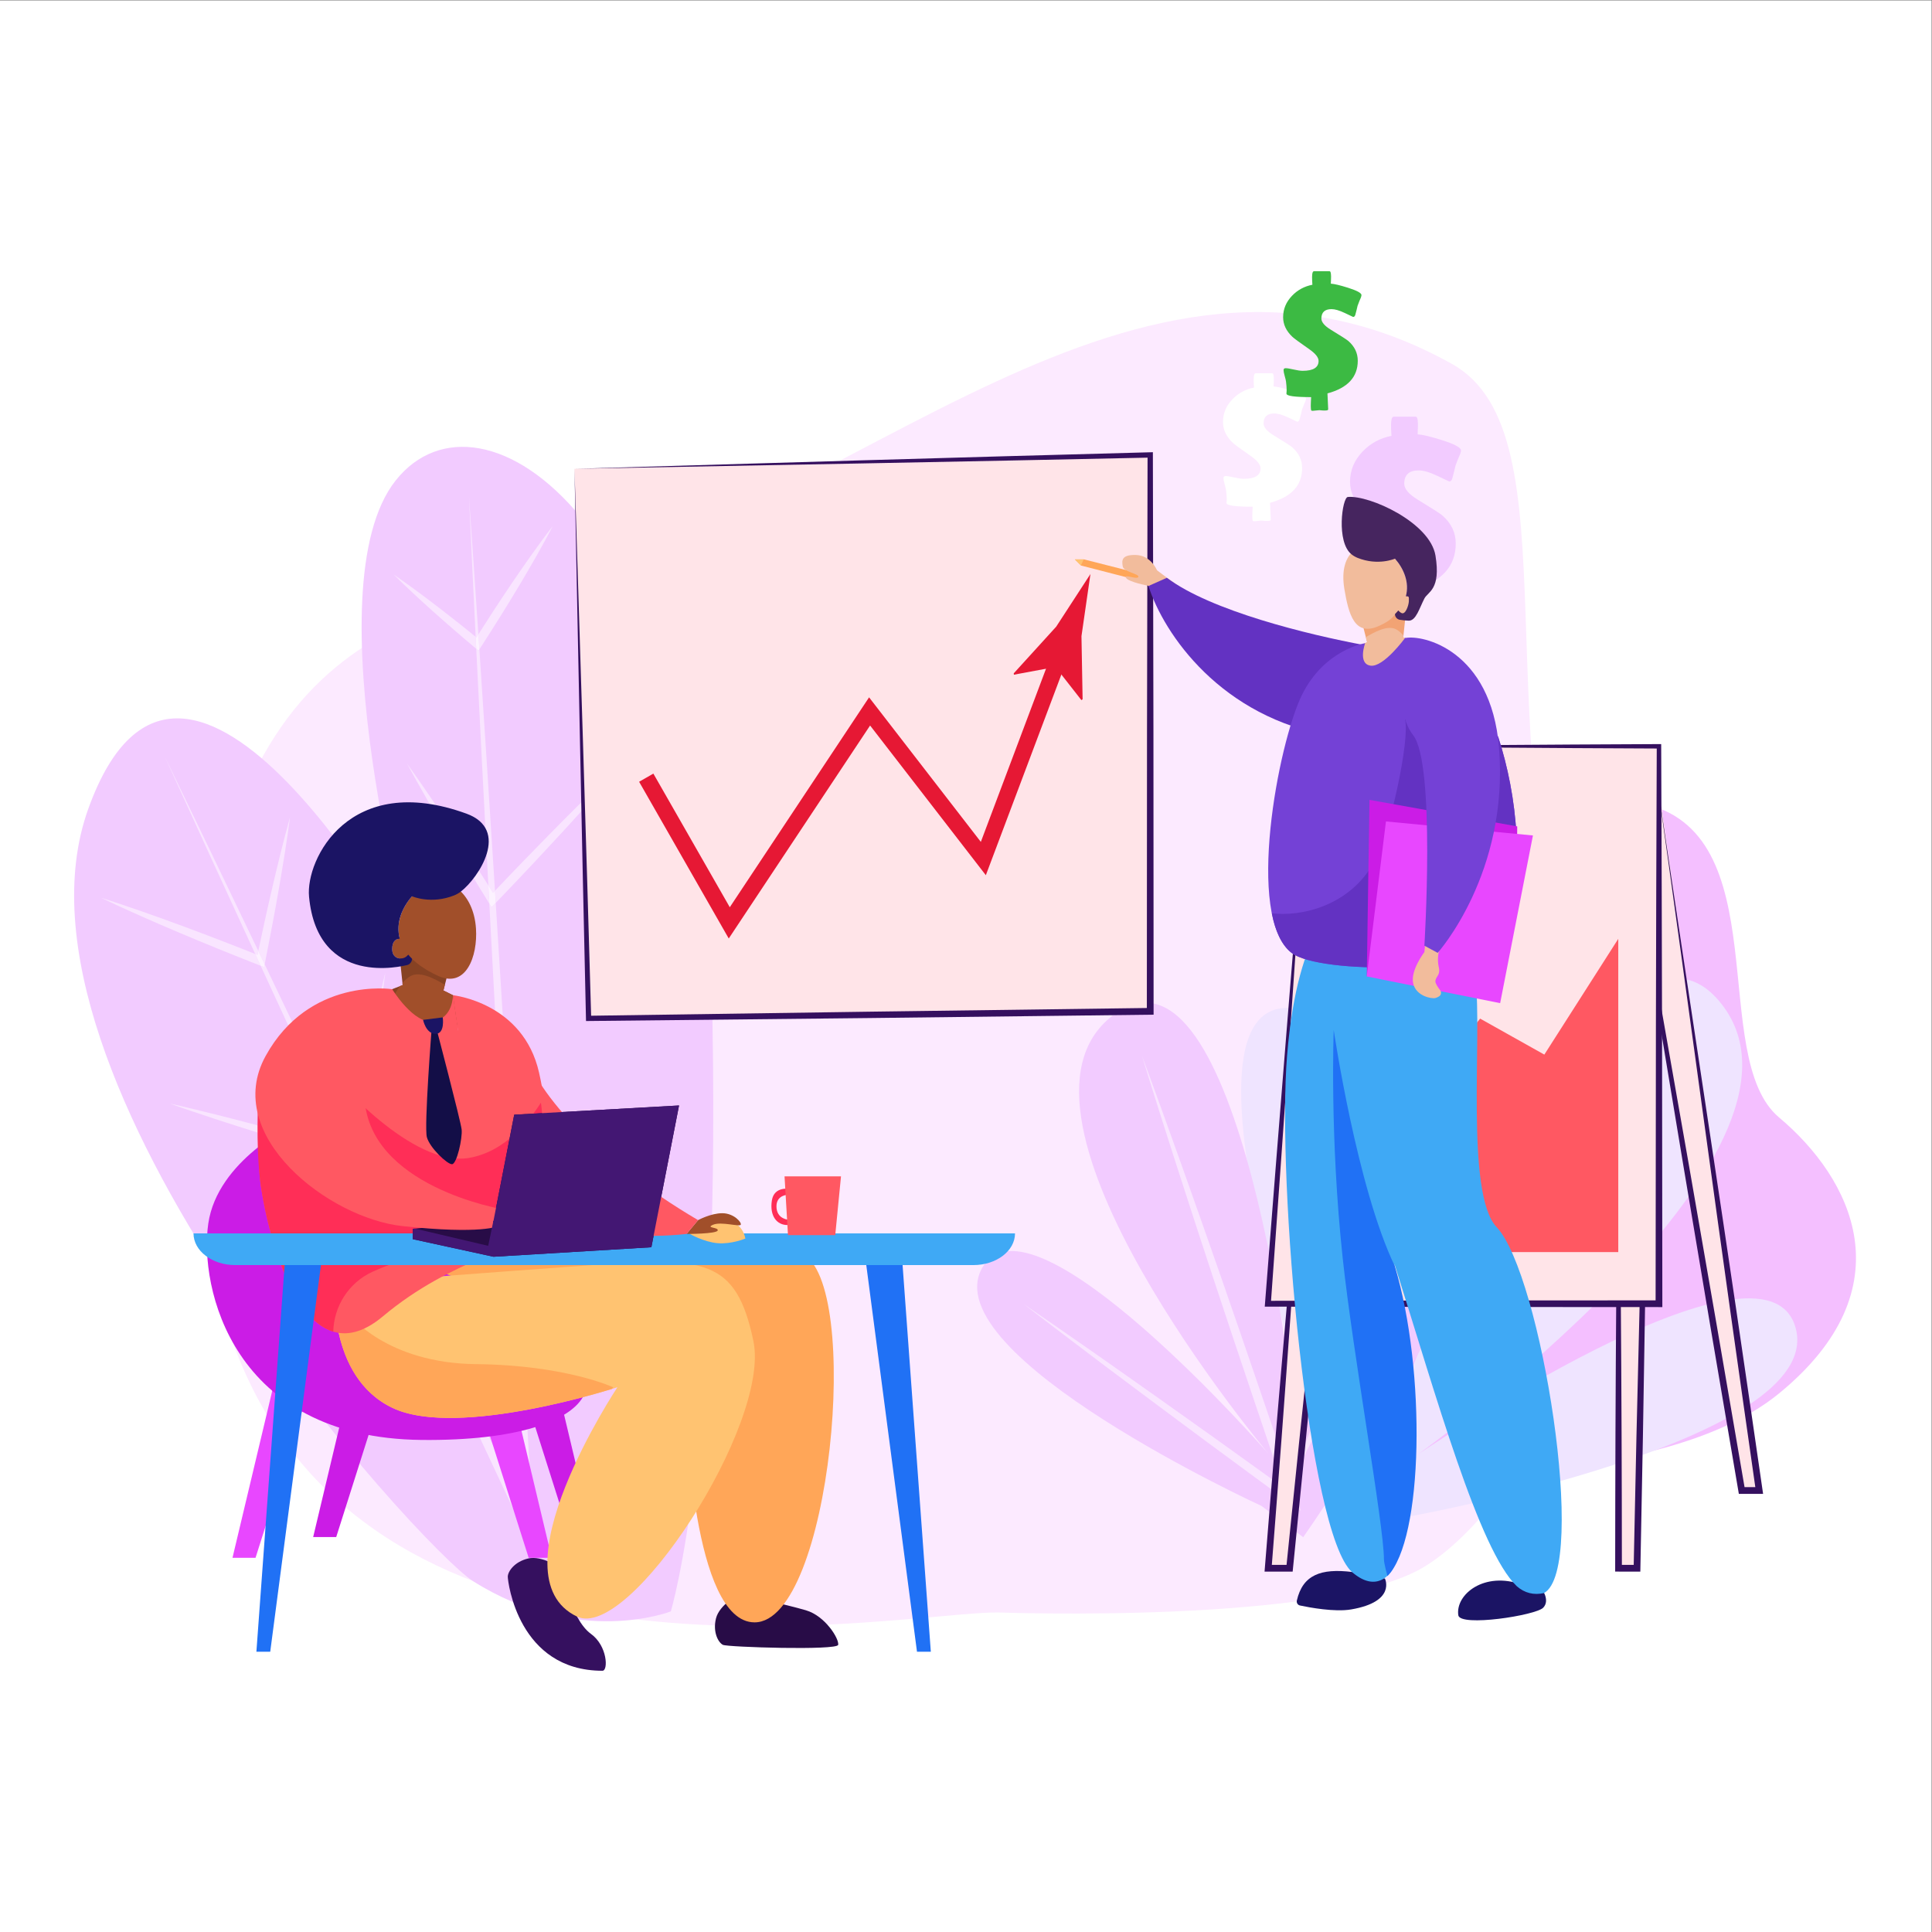 <?xml version="1.0" encoding="UTF-8" standalone="no"?>
<!-- Created with Inkscape (http://www.inkscape.org/) -->

<svg
   version="1.1"
   id="svg2"
   xml:space="preserve"
   width="2666.658"
   height="2666.658"
   viewBox="0 0 2666.658 2666.658"
   sodipodi:docname="ac158ba09e87f7ebd773c9bc68cde53d.eps"
   xmlns:inkscape="http://www.inkscape.org/namespaces/inkscape"
   xmlns:sodipodi="http://sodipodi.sourceforge.net/DTD/sodipodi-0.dtd"
   xmlns="http://www.w3.org/2000/svg"
   xmlns:svg="http://www.w3.org/2000/svg"><rect x="0" y="0" width="2666.658" height="2666.658" fill="#808080" stroke="none"/><defs
     id="defs6" /><sodipodi:namedview
     id="namedview4"
     pagecolor="#ffffff"
     bordercolor="#666666"
     borderopacity="1.0"
     inkscape:pageshadow="2"
     inkscape:pageopacity="0.0"
     inkscape:pagecheckerboard="0" /><g
     id="g8"
     inkscape:groupmode="layer"
     inkscape:label="ink_ext_XXXXXX"
     transform="matrix(1.333,0,0,-1.333,0,2666.658)"><g
       id="g10"
       transform="scale(0.1)"><g
         id="g12"
         transform="scale(1.227)"><path
           d="M 16300,0 H 0 V 16300 H 16300 V 0"
           style="fill:#ffffff;fill-opacity:1;fill-rule:nonzero;stroke:none"
           id="path14" /></g><g
         id="g16"
         transform="scale(1.109)"><path
           d="m 9320.28,2983.54 c -164.5,1.63 -466.91,-31.27 -858.96,-64.17 C 6489.65,2753.87 2251.68,2588.38 1903.46,6809.69 1486,11870.5 3689.94,12289.8 4997.1,12570.6 c 3000.92,644.5 5582.5,3729.4 8559.8,2070.1 1168.8,-651.3 247.3,-3469.2 1248.3,-6351.23 732.8,-2109.84 -617,-4352.81 -1519,-4886.61 -902.1,-533.7 -3965.92,-419.32 -3965.92,-419.32"
           style="fill:#fceaff;fill-opacity:1;fill-rule:nonzero;stroke:none"
           id="path18" /></g><path
         d="m 13432.1,15638.2 c -0.7,0 -30.9,14.2 -90.6,42.8 -59.8,28.5 -108.6,42.8 -146.4,42.8 -74.3,0 -111.5,-34.5 -111.5,-103.5 0,-39.2 34.5,-80 103.5,-122.5 110.2,-67.1 174.3,-108.2 192.2,-123.5 69,-60.4 103.6,-132.7 103.6,-217 0,-179.2 -110.9,-298.7 -332.6,-358.5 5.3,-105.5 8,-163.9 8,-175.2 0,-6.6 -7.3,-10.6 -21.9,-11.9 -10,-1.4 -24.3,-1.4 -42.8,0 -21.3,1.9 -31.6,2.9 -30.9,2.9 -8.6,0 -21.3,-1.1 -37.8,-3.4 -16.6,-2.4 -28.9,-3.5 -36.9,-3.5 -5.3,0 -10.3,1 -14.9,3 -4,5.9 -6,22.2 -6,48.7 0,21.3 1.3,54.2 4,98.6 -177.9,0 -268.2,12.3 -270.8,36.9 -0.7,4.6 -0.4,10.9 1,18.9 0.6,10.6 1,17.2 1,19.9 0,26.5 -2.4,58.4 -7,95.6 -1.4,11.3 -6.3,32.2 -14.9,62.7 -8,27.9 -12,48.8 -12,62.7 0,14 7.6,20.9 22.9,20.9 16.6,0 46,-4.8 88.1,-14.4 42.2,-9.6 74.8,-14.4 98.1,-14.4 116.8,0 175.2,36.1 175.2,108.5 0,37.8 -33.5,80.3 -100.5,127.4 -109.6,76.4 -172.3,122.5 -188.2,138.4 -67.1,63.8 -100.6,135.1 -100.6,214.1 0,88.3 32.2,166.3 96.6,234 61.1,64.4 136.1,105.2 225,122.5 0,-6 -1,9.9 -3,47.7 -1.3,28.6 -1,50.8 1,66.8 2.7,22.5 9,33.8 19,33.8 h 171.2 c 8,0 13,-10 14.9,-29.9 2,-14.6 2.4,-34.8 1,-60.7 -1.3,-35.2 -2,-50.5 -2,-45.8 39.2,-2.7 101.9,-17.6 188.2,-44.8 98.9,-31.2 148.4,-58.1 148.4,-80.7 0,-4.6 -2,-13.2 -6,-25.8 -9.3,-20 -21.6,-50.5 -36.8,-91.6 -4.7,-22.6 -13,-55.8 -24.9,-99.6 -4.7,-15.3 -12.6,-22.9 -23.9,-22.9"
         style="fill:#ffffff;fill-opacity:1;fill-rule:nonzero;stroke:none"
         id="path20" /><path
         d="m 15005.7,15019.7 c -0.9,0 -41.2,19.1 -121,57.2 -79.8,38.1 -145,57.2 -195.5,57.2 -99.4,0 -149,-46.1 -149,-138.3 0,-52.4 46.1,-106.9 138.3,-163.6 147.2,-89.6 232.8,-144.5 256.7,-164.9 92.2,-80.7 138.3,-177.4 138.3,-290 0,-239.4 -148.1,-399 -444.2,-478.8 7.1,-140.9 10.6,-218.9 10.6,-234 0,-8.9 -9.7,-14.2 -29.2,-16 -13.3,-1.8 -32.4,-1.8 -57.2,0 -28.4,2.7 -42.1,4 -41.2,4 -11.6,0 -28.4,-1.5 -50.6,-4.6 -22.1,-3.1 -38.5,-4.7 -49.2,-4.7 -7.1,0 -13.7,1.3 -19.9,4 -5.3,8 -8,29.7 -8,65.2 0,28.3 1.8,72.2 5.3,131.6 -237.6,0 -358.2,16.4 -361.7,49.2 -0.9,6.2 -0.5,14.7 1.3,25.3 0.9,14.2 1.3,23 1.3,26.6 0,35.4 -3.1,78 -9.3,127.7 -1.8,15 -8.4,43 -19.9,83.8 -10.7,37.2 -16,65.1 -16,83.7 0,18.7 10.2,28 30.6,28 22.1,0 61.4,-6.5 117.7,-19.3 56.3,-12.9 99.9,-19.3 131,-19.3 156,0 234.1,48.3 234.1,145 0,50.5 -44.8,107.2 -134.4,170.2 -146.3,102 -230,163.6 -251.3,184.9 -89.6,85.1 -134.3,180.4 -134.3,285.9 0,117.9 43,222.1 129,312.6 81.5,85.9 181.7,140.5 300.5,163.5 0,-7.9 -1.3,13.3 -4,63.9 -1.7,38.1 -1.3,67.8 1.4,89.1 3.5,30.1 11.9,45.2 25.2,45.2 h 228.8 c 10.6,0 17.3,-13.3 19.9,-39.9 2.7,-19.5 3.1,-46.5 1.4,-81.1 -1.8,-47 -2.7,-67.4 -2.7,-61.2 52.3,-3.6 136.1,-23.5 251.4,-59.9 132.1,-41.6 198.1,-77.5 198.1,-107.7 0,-6.2 -2.6,-17.7 -7.9,-34.6 -12.5,-26.6 -28.9,-67.3 -49.3,-122.3 -6.2,-30.2 -17.2,-74.5 -33.2,-133 -6.2,-20.4 -16.8,-30.6 -31.9,-30.6"
         style="fill:#f2cbff;fill-opacity:1;fill-rule:nonzero;stroke:none"
         id="path22" /><g
         id="g24"
         transform="scale(1.055)"><path
           d="m 13280.7,15851.3 c -0.7,0 -27.7,12.8 -81,38.3 -53.5,25.5 -97.1,38.3 -130.9,38.3 -66.4,0 -99.7,-30.9 -99.7,-92.6 0,-35 30.8,-71.5 92.6,-109.5 98.5,-59.9 155.8,-96.7 171.8,-110.4 61.7,-54 92.6,-118.7 92.6,-194.1 0,-160.2 -99.1,-267 -297.4,-320.4 4.8,-94.4 7.1,-146.6 7.1,-156.7 0,-5.9 -6.5,-9.5 -19.5,-10.7 -8.9,-1.2 -21.7,-1.2 -38.3,0 -19,1.8 -28.2,2.7 -27.6,2.7 -7.7,0 -19,-1.1 -33.8,-3.1 -14.9,-2.1 -25.9,-3.2 -33,-3.2 -4.7,0 -9.2,0.9 -13.3,2.7 -3.5,5.4 -5.3,19.9 -5.3,43.6 0,19 1.1,48.4 3.5,88.2 -159.1,0 -239.8,10.9 -242.2,32.9 -0.5,4.1 -0.2,9.8 1,16.9 0.6,9.5 0.8,15.4 0.8,17.8 0,23.7 -2,52.2 -6.2,85.5 -1.2,10.1 -5.6,28.8 -13.4,56.1 -7.1,24.9 -10.6,43.6 -10.6,56 0,12.5 6.8,18.7 20.5,18.7 14.8,0 41,-4.3 78.7,-12.9 37.7,-8.6 66.9,-12.9 87.7,-12.9 104.4,0 156.7,32.4 156.7,97.1 0,33.8 -30,71.8 -89.9,113.9 -97.9,68.3 -154,109.5 -168.3,123.8 -59.9,56.9 -89.8,120.7 -89.8,191.4 0,78.9 28.7,148.6 86.3,209.2 54.6,57.5 121.7,94 201.2,109.5 0,-5.4 -0.9,8.9 -2.7,42.7 -1.2,25.5 -0.9,45.4 0.9,59.6 2.3,20.2 8,30.3 16.9,30.3 h 153.1 c 7.1,0 11.6,-8.9 13.4,-26.7 1.8,-13.1 2,-31.2 0.9,-54.3 -1.2,-31.5 -1.8,-45.1 -1.8,-41 35,-2.3 91.1,-15.7 168.2,-40 88.4,-27.9 132.7,-52 132.7,-72.1 0,-4.2 -1.8,-11.9 -5.3,-23.2 -8.4,-17.8 -19.4,-45.1 -33,-81.9 -4.2,-20.2 -11.6,-49.8 -22.3,-89 -4.1,-13.7 -11.2,-20.5 -21.3,-20.5"
           style="fill:#3cba43;fill-opacity:1;fill-rule:nonzero;stroke:none"
           id="path26" /></g><path
         d="M 4898.74,3632.4 C 4367.76,3966.9 -88.922,8840.8 913.996,11629.7 1916.91,14418.7 4278.4,10091.9 4278.4,10091.9 c 0,0 -1069.78,3819.4 -180.92,4938.5 888.85,1119.1 3148.74,-425.6 3270.42,-5180 121.67,-4754.3 -422.02,-6530.6 -422.02,-6530.6 0,0 -954.7,-375.6 -2047.14,312.6"
         style="fill:#f2cbff;fill-opacity:1;fill-rule:nonzero;stroke:none"
         id="path28" /><path
         d="m 5536.05,3907 -100.51,214.5 -470.8,1004.9 -469.31,1005.7 -468.92,1005.8 -394.96,850.8 5.42,-1.6 49.79,-14.4 8.09,45.8 402.49,-847.4 474.47,-1003.2 474.07,-1003.4 371.33,-788.9 c -48.05,814.1 -93.96,1628.4 -140.44,2442.5 l -74.93,1340.1 -73.64,1340.1 -61.48,1150.4 23.23,-37.7 41.42,43.1 c 0.58,0.6 1.15,1.2 1.73,1.8 l 71.94,-1153.2 81.55,-1339.6 80.26,-1339.7 c 52.47,-893.3 105.63,-1786.4 155.89,-2679.8 l 13.31,-236.6 m -1922.86,4183.9 -33.56,9.7 -20.37,43.9 -466.34,1007 -393.92,853.5 35.79,-14.2 5.88,29.4 403.48,-844.7 477.05,-1002 5.02,-10.5 c -4.35,-24 -8.7,-48.1 -13.03,-72.1 m -947.07,2026.7 -23.39,9.3 -14.87,32.2 c -309.39,672.1 -618.16,1344.4 -924.41,2017.9 322.69,-665.8 642.83,-1332.8 962.37,-2000.1 l 8.84,-18.5 c -2.86,-13.6 -5.7,-27.2 -8.54,-40.8 m 2439.09,643.1 -48.56,76.5 -0.07,1.3 -69.55,1340.4 c -18.71,369.3 -37.38,738.7 -55.71,1108.1 l 23.45,-19.9 8.99,13.9 c 24.26,-366.4 48.18,-732.9 72.06,-1099.3 l 85.65,-1339.4 3.77,-60.5 c -6.68,-7 -13.35,-14 -20.03,-21.1 m -171.99,2644.1 -8.06,6.5 c -23.85,482.8 -47.06,965.8 -68.93,1448.8 33.48,-474.5 65.66,-948.9 97.2,-1423.4 -6.74,-10.7 -13.48,-21.3 -20.21,-31.9"
         style="fill:#f9e5ff;fill-opacity:1;fill-rule:nonzero;stroke:none"
         id="path30" /><path
         d="m 2699,10005 -15.78,6.2 -206.62,81.7 c -68.83,27.3 -137.52,55 -206.11,82.9 -137.28,55.6 -274.12,112.4 -410.58,170 -68.26,28.8 -136.34,58 -204.37,87.4 l -203.6,89.3 c -135.31,60.5 -270.62,121.1 -404.23,186 141.81,-44.2 281.93,-92.6 422.04,-141.1 l 209.54,-74.2 c 69.68,-25.2 139.31,-50.5 208.77,-76.3 138.95,-51.3 277.54,-103.7 415.69,-157.1 69.13,-26.6 138.15,-53.4 207.03,-80.6 l 131.95,-52.3 56.27,-121.9 m 41.67,15.2 -66.01,138.2 c 19.39,92.4 39.21,184.7 59.36,277 27.07,123.8 54.92,247.5 83.61,371 14.32,61.7 28.88,123.5 43.94,185.1 15.09,61.6 29.37,123.3 45.12,184.8 30.92,123 62.21,246 96.63,368.3 -16.08,-126 -35.3,-251.4 -54.89,-376.8 -9.5,-62.7 -20.48,-125.2 -30.65,-187.8 -10.19,-62.6 -20.89,-125.1 -31.83,-187.5 -21.81,-124.9 -44.48,-249.6 -67.92,-374.2 -23.45,-124.6 -47.52,-249 -72.4,-373.3 l -4.96,-24.8"
         style="fill:#f9e5ff;fill-opacity:1;fill-rule:nonzero;stroke:none"
         id="path32" /><path
         d="m 2734.79,9990.8 -35.79,14.2 -56.27,121.9 23.39,-9.3 c 2.84,13.6 5.68,27.2 8.54,40.8 l 66.01,-138.2 -5.88,-29.4"
         style="fill:#fcf2ff;fill-opacity:1;fill-rule:nonzero;stroke:none"
         id="path34" /><path
         d="m 3631.55,7988.7 -230.98,67.2 -236.03,70 -235.6,71.5 -117.8,35.7 -117.49,36.8 c -78.3,24.7 -156.75,48.8 -234.92,73.9 l -234.38,75.7 c -155.88,51.8 -311.87,103.2 -466.64,158.8 160.6,-35.4 319.98,-75.1 479.46,-114.4 l 238.66,-60.9 c 79.52,-20.4 158.75,-41.8 238.14,-62.7 l 119.02,-31.5 118.73,-32.5 237.45,-65.1 237.01,-66.6 153.45,-44 51.92,-111.9 m 63.3,29.8 -68.63,144.5 c 21.29,117.3 42.88,234.6 65.27,351.7 30.64,157.9 60.03,316.1 92.46,473.7 31.28,157.8 64.5,315.3 98.02,472.7 34.45,157.3 68.72,314.6 107.01,471.1 -18.24,-160.1 -40.48,-319.6 -62.53,-479 -23.01,-159.3 -46.3,-318.6 -71.52,-477.5 -24.09,-159.1 -51.21,-317.6 -77.08,-476.4 -26.31,-158.7 -54.07,-317.2 -82.07,-475.6 l -0.93,-5.2"
         style="fill:#f9e5ff;fill-opacity:1;fill-rule:nonzero;stroke:none"
         id="path36" /><path
         d="m 3686.76,7972.7 -49.79,14.4 -5.42,1.6 -51.92,111.9 33.56,-9.7 c 4.33,24 8.68,48.1 13.03,72.1 l 68.63,-144.5 -8.09,-45.8"
         style="fill:#fcf2ff;fill-opacity:1;fill-rule:nonzero;stroke:none"
         id="path38" /><path
         d="m 4963.76,13281 c -3.44,51.9 -6.88,103.8 -10.33,155.7 48.63,76.7 97.58,153.1 147.2,229.2 65.6,101.2 132.67,201.5 200.14,301.6 67.71,99.9 136.48,199.1 206.49,297.5 70.47,98.2 141,196.3 215.56,291.8 -55.17,-107.9 -114.36,-213.2 -173.62,-318.5 -59.71,-105 -120.66,-209.2 -182.68,-312.7 -62.24,-103.4 -124.9,-206.5 -189.02,-308.7 -63.8,-102.4 -128.77,-204.1 -194.14,-305.5 l -19.6,-30.4 m -32.44,6 -16.27,13.7 -107.79,91.3 -107.14,92.1 c -71.1,61.7 -142.03,123.7 -212.19,186.6 -70.27,62.8 -140.08,126.1 -208.93,190.6 -68.99,64.3 -137.53,129.2 -204.35,196.1 78.15,-53.3 154.58,-108.6 230.56,-164.5 76.12,-55.7 151.29,-112.6 226,-170 74.81,-57.3 148.85,-115.5 222.71,-173.9 l 110.32,-88.3 60.92,-49.4 c 2.05,-41.5 4.1,-82.9 6.16,-124.3"
         style="fill:#f9e5ff;fill-opacity:1;fill-rule:nonzero;stroke:none"
         id="path40" /><path
         d="m 4954.77,13267.1 -23.45,19.9 c -2.06,41.4 -4.11,82.8 -6.16,124.3 l 8.06,-6.5 c 6.73,10.6 13.47,21.2 20.21,31.9 3.45,-51.9 6.89,-103.8 10.33,-155.7 l -8.99,-13.9"
         style="fill:#fcf2ff;fill-opacity:1;fill-rule:nonzero;stroke:none"
         id="path42" /><path
         d="m 5066.72,10648.7 -7.9,12.8 -109.24,177.3 -108.03,178.1 -107.75,178.3 -106.32,179.2 c -35.65,59.5 -70.56,119.6 -105.41,179.7 -34.81,60.1 -70.1,119.9 -104.25,180.4 -68.91,120.7 -137.29,241.7 -203.28,364.2 81.24,-113 160.1,-227.4 238.42,-342.2 39.48,-57.2 77.8,-115.1 116.61,-172.7 38.78,-57.6 77.49,-115.3 115.46,-173.5 l 114.53,-174 113.11,-174.9 112.82,-175.1 31.16,-49.1 10.07,-188.5 m 66.38,7.2 -7.86,125.9 c 99.76,105.1 199.84,209.8 300.63,313.9 60.42,62.8 121.36,125.1 182.46,187.2 l 183.23,186.5 184.78,185 c 61.71,61.6 124.19,122.4 186.25,183.7 124.94,121.6 250.12,243.1 378.62,361.3 -112.05,-133.9 -227.4,-264.7 -343,-395.3 -58.22,-64.9 -116,-130.2 -174.56,-194.8 l -176.03,-193.3 -177.58,-191.9 c -59.18,-64 -118.5,-127.8 -178.35,-191.1 -118.74,-126.5 -238.5,-251.9 -358.59,-377.1 m 4.01,54.6 v 0"
         style="fill:#f9e5ff;fill-opacity:1;fill-rule:nonzero;stroke:none"
         id="path44" /><path
         d="m 5089.95,10611 -23.23,37.7 -10.07,188.5 48.56,-76.5 c 6.68,7.1 13.35,14.1 20.03,21.1 l 7.86,-125.9 c -0.58,-0.6 -1.15,-1.2 -1.73,-1.8 l -41.42,-43.1"
         style="fill:#fcf2ff;fill-opacity:1;fill-rule:nonzero;stroke:none"
         id="path46" /><g
         id="g48"
         transform="scale(1.212)"><path
           d="m 10834.6,5595.67 c 0,0 1099,4454.73 3180.8,4049.29 1184.4,-230.69 566.9,-2168.37 1184.4,-2686.56 617.6,-518.11 1100.2,-1455.07 0,-2356.46 -1100.1,-901.39 -3733.4,-660.12 -3733.4,-660.12 l -631.8,1653.85"
           style="fill:#f4bfff;fill-opacity:1;fill-rule:nonzero;stroke:none"
           id="path50" /></g><g
         id="g52"
         transform="scale(1.168)"><path
           d="m 12495.2,3684.05 c 0,0 3683,662.87 3425.2,1664.68 C 15662.6,6350.54 12563,4228.67 12563,4228.67 c 0,0 3737,2666.91 2700.1,3996.43 -1036.8,1329.58 -2871.7,-3547.04 -2871.7,-3547.04 0,0 184.9,3528.63 -986.4,3513.9 -1171.1,-14.73 589.4,-4714.2 589.4,-4714.2 l 500.8,206.29"
           style="fill:#efe4ff;fill-opacity:1;fill-rule:nonzero;stroke:none"
           id="path54" /></g><g
         id="g56"
         transform="scale(1.004)"><path
           d="m 13009.7,4394.39 c 0,0 -3378.81,1551.55 -2882.2,2451.32 496.6,899.87 2952.1,-1910.5 2952.1,-1910.5 0,0 -2933.5,3492.92 -1606.1,4514.7 1327.4,1021.89 1882.7,-4124.97 1882.7,-4124.97 0,0 697.7,3440.73 1820.7,3135.96 C 16300,8156.13 13440.4,4071.69 13440.4,4071.69 l -430.7,322.7"
           style="fill:#f2cbff;fill-opacity:1;fill-rule:nonzero;stroke:none"
           id="path58" /></g><path
         d="m 13468.7,4361.4 -114.6,83.3 c -231.6,168.3 -461.5,338.8 -692.2,508.4 l -172.9,127.3 -172.4,128 -344.7,256.1 -343.9,257.3 -171.8,128.7 -171.4,129.4 c -228.6,172.4 -456.4,345.8 -683.2,520.7 236.4,-161.6 471.7,-324.7 706.3,-488.9 l 176,-123.1 175.5,-123.6 350.9,-247.6 350.1,-248.8 175,-124.4 174.5,-125.1 c 193.9,-139.3 388.4,-278 582,-417.8 l -149.9,439.3 -193.8,574.5 c -129.6,382.9 -256.3,766.8 -383.7,1150.4 -126.2,384 -252.1,768.2 -375.7,1153.1 -123.8,384.8 -246.6,770 -365.2,1156.6 141,-379 277.6,-759.5 413.4,-1140.3 135.9,-380.7 269.4,-762.3 402.8,-1143.9 132.1,-382 264.9,-763.8 394.7,-1146.6 l 195.5,-574 131.8,-391.4 c -10.7,-27.1 -21.2,-54.3 -31.7,-81.4 12.2,22.5 24.2,45.1 36.3,67.7 l 57,-169.5 45.3,-134.4"
         style="fill:#f9e5ff;fill-opacity:1;fill-rule:nonzero;stroke:none"
         id="path60" /><path
         d="m 13366.4,4665.3 -4.6,13.7 c 101.5,259.2 209.5,515.5 320,770.6 122.2,281.7 247.1,562.2 375.6,841.1 128.2,278.9 259.7,556.4 394.2,832.4 134.5,276.1 272,550.8 417.8,821.7 -110.8,-287 -229.8,-570.2 -351.9,-852 -122.1,-281.8 -247,-562.2 -375.4,-841.1 -128,-279.1 -259.7,-556.4 -394.1,-832.5 -123.3,-253.1 -249.1,-505.1 -381.6,-753.9"
         style="fill:#f9e5ff;fill-opacity:1;fill-rule:nonzero;stroke:none"
         id="path62" /><path
         d="m 13330.1,4597.6 c 10.5,27.1 21,54.3 31.7,81.4 l 4.6,-13.7 c -12.1,-22.6 -24.1,-45.2 -36.3,-67.7"
         style="fill:#fcf2ff;fill-opacity:1;fill-rule:nonzero;stroke:none"
         id="path64" /><path
         d="m 14239.9,10033.2 -433.3,-5460.7 h 221.7 l 523.9,5178.6 -312.3,282.1"
         style="fill:#ffe4e8;fill-opacity:1;fill-rule:nonzero;stroke:none"
         id="path66" /><path
         d="m 14239.9,10033.2 c 51.6,-46 103.8,-91.8 156.7,-137.9 52.8,-46.1 106.5,-92.5 159.7,-139.6 l 2.2,-2 -0.3,-3.2 -58.2,-648 c -19.4,-216.1 -38.8,-432.1 -59.2,-648 l -60.5,-647.8 -61.8,-647.7 -126,-1295.2 -129.4,-1294.8 -3.2,-31.5 h -31.6 l -221.7,0.3 h -37.7 l 3.1,37.5 55.5,686.5 56.7,686.6 c 38.6,457.4 77.3,914.8 117.6,1370.3 l 119.9,1362.7 z m 0,0 -98.6,-1378.5 -96.6,-1367.7 c -31.9,-454.6 -65.4,-907.3 -99,-1360 l -51.6,-678.6 -52.8,-678.6 -34.7,37.5 221.7,0.2 -34.8,-31.5 132.5,1294.5 136,1294.2 69.2,646.9 70.4,646.9 c 23.3,215.6 47.5,431.1 71.8,646.7 l 72.7,646.5 2,-5.1 c -50.9,46.9 -101.4,94.6 -152.6,142.5 -51.2,47.9 -103.2,96.2 -155.6,144.1"
         style="fill:#35105f;fill-opacity:1;fill-rule:nonzero;stroke:none"
         id="path68" /><path
         d="m 13564.8,9227.2 -433.2,-5460.7 h 221.6 l 523.9,5178.6 -312.3,282.1"
         style="fill:#ffe4e8;fill-opacity:1;fill-rule:nonzero;stroke:none"
         id="path70" /><path
         d="m 13564.8,9227.2 c 51.7,-46 103.8,-91.8 156.7,-137.9 52.9,-46.2 106.5,-92.5 159.7,-139.7 l 2.3,-2 -0.3,-3.1 -58.3,-648 c -19.3,-216.1 -38.8,-432.1 -59.1,-648 l -60.6,-647.8 -61.7,-647.7 -126,-1295.2 -129.5,-1294.8 -3.1,-31.5 h -31.7 l -221.6,0.2 -37.7,0.1 3,37.5 55.5,686.5 56.7,686.6 c 38.6,457.4 77.4,914.8 117.6,1370.3 l 120,1362.7 z m 0,0 -98.5,-1378.5 -96.6,-1367.7 c -32,-454.6 -65.4,-907.3 -99,-1360 l -51.7,-678.6 -52.7,-678.6 -34.7,37.5 221.6,0.2 -34.8,-31.5 132.6,1294.5 135.9,1294.2 69.3,646.9 70.4,646.9 c 23.3,215.6 47.5,431.1 71.8,646.6 l 72.7,646.6 2,-5.1 c -51,46.9 -101.4,94.6 -152.7,142.5 -51.2,47.9 -103.1,96.2 -155.6,144.1"
         style="fill:#35105f;fill-opacity:1;fill-rule:nonzero;stroke:none"
         id="path72" /><g
         id="g74"
         transform="scale(1.047)"><path
           d="M 16011.2,8921.63 V 3598.52 h 182.9 l 105.9,5217.15 -288.8,105.96"
           style="fill:#ffe4e8;fill-opacity:1;fill-rule:nonzero;stroke:none"
           id="path76" /></g><g
         id="g78"
         transform="scale(1.047)"><path
           d="m 16006.8,8919.17 c 95.2,-34.09 192.2,-67.33 290.2,-101.63 l 3,-1.04 v -3.35 l -5.9,-652.07 -6.7,-652.07 -8.3,-652.08 -9.6,-652.07 -21.5,-1304.05 -25,-1303.95 -0.6,-32.76 h -32.7 l -182.9,0.28 h -33.3 l 0.1,33.15 1,668.69 1.9,668.69 c 2.1,445.57 4.1,891.05 7.7,1335.19 z m 0,0 22.6,-2672.57 c 3.6,-442.9 5.6,-884.27 7.6,-1325.63 l 2.1,-661.72 0.9,-661.72 -33.2,33.24 182.9,0.19 -33.4,-32.77 27.8,1303.96 31.5,1303.76 17,651.98 18.1,651.79 19.8,651.88 20.5,651.78 3,-4.29 c -94.5,36.19 -190,73.54 -287.2,110.12"
           style="fill:#35105f;fill-opacity:1;fill-rule:nonzero;stroke:none"
           id="path80" /></g><g
         id="g82"
         transform="scale(1.118)"><path
           d="M 15344.6,10725.8 16300,4090.77 h -162.2 l -1036.6,6066.23 243.4,568.8"
           style="fill:#ffe4e8;fill-opacity:1;fill-rule:nonzero;stroke:none"
           id="path84" /></g><g
         id="g86"
         transform="scale(1.12)"><path
           d="m 15310.7,10702.1 c -40.7,-95.7 -80.6,-191.6 -119.7,-286.7 -39.1,-95.3 -77.9,-189.3 -117.3,-283.3 l 0.5,3.5 135.5,-755.49 134.6,-755.65 265.9,-1512.01 262.8,-1512.45 260,-1513 -30.8,25.98 161.8,-0.08 -30.8,-35.62 c -78.4,549.44 -157.3,1098.16 -234.1,1647.33 -76.7,549.53 -153.4,1098.7 -228.6,1650.19 l -227.5,1658.5 -115.2,833.41 z m 0,0 121.3,-819.72 123.2,-821.68 249.1,-1651.71 c 83.6,-551.84 165.9,-1106.02 248.1,-1659.92 81.9,-554.17 162,-1108.87 242.4,-1662.87 l 5.2,-35.53 h -36 l -161.8,-0.17 h -26.4 l -4.4,25.97 -257.3,1513.44 -254.3,1513.97 -251.2,1514.42 -124,757.53 -123,757.67 -0.3,1.9 0.7,1.7 c 41.6,95.2 83.7,190.3 125.6,284.2 41.8,94 82.8,187.3 123.1,280.8"
           style="fill:#35105f;fill-opacity:1;fill-rule:nonzero;stroke:none"
           id="path88" /></g><g
         id="g90"
         transform="scale(1.054)"><path
           d="M 12868.6,11649.8 12457.7,6172.95 H 16300 v 5476.85 h -3431.4"
           style="fill:#ffe4e8;fill-opacity:1;fill-rule:nonzero;stroke:none"
           id="path92" /></g><g
         id="g94"
         transform="scale(1.056)"><path
           d="m 12842.5,11626.2 1707.7,11.6 857.5,5.8 859.3,4.3 21.6,0.1 0.1,-21.8 5,-1366.5 3.3,-1366.36 3,-2732.9 v -32.95 h -33 l -1917.3,1.04 -1917.3,3.41 -30.9,0.1 2.4,30.58 107.6,1370.42 109.3,1368.25 z m 0,0 -188.4,-2740.9 -95.7,-1364.56 -97.6,-1362.38 -28.4,30.67 1917.3,3.41 1917.3,1.04 -33.1,-33.04 3,2732.9 3.4,1366.36 4.9,1366.5 21.8,-21.8 -853,4.3 -854.7,5.8 -1716.8,11.7"
           style="fill:#35105f;fill-opacity:1;fill-rule:nonzero;stroke:none"
           id="path96" /></g><g
         id="g98"
         transform="scale(1.028)"><path
           d="M 13134.8,6848.22 H 16300 v 3155.48 l -744.7,-1166.15 -646.8,362.6 -899.3,-1146.05 -511.8,371.84 -274.4,-607.51 -88.2,-970.21"
           style="fill:#ff5862;fill-opacity:1;fill-rule:nonzero;stroke:none"
           id="path100" /></g><path
         d="m 7652.59,3498.4 c 0,0 -202.87,-107.4 -238.67,-250.6 -35.8,-143.2 23.86,-250.6 71.6,-274.5 47.73,-23.8 1181.43,-59.6 1193.36,0 11.94,59.7 -131.27,298.4 -334.14,358 -202.87,59.7 -692.15,167.1 -692.15,167.1"
         style="fill:#280c47;fill-opacity:1;fill-rule:nonzero;stroke:none"
         id="path102" /><path
         d="m 5801,3770.7 c 0,0 -188.63,130.8 -332.26,96.8 -143.64,-34 -211.61,-136.4 -210.87,-189.8 0.74,-53.3 109.26,-972.7 980.42,-972.7 60.85,0 52.09,258.1 -119.34,381.9 C 5904.14,3242 5801,3770.7 5801,3770.7"
         style="fill:#35105f;fill-opacity:1;fill-rule:nonzero;stroke:none"
         id="path104" /><path
         d="M 3719.95,6094.2 3242.61,4089.3 h 238.67 l 548.95,1730.4 -310.28,274.5"
         style="fill:#cb1ce6;fill-opacity:1;fill-rule:nonzero;stroke:none"
         id="path106" /><path
         d="M 2884.59,5879.4 2407.25,3874.5 h 238.67 l 548.95,1730.4 -310.28,274.5"
         style="fill:#e847ff;fill-opacity:1;fill-rule:nonzero;stroke:none"
         id="path108" /><path
         d="m 5665.14,6094.2 477.35,-2004.9 h -238.68 l -548.95,1730.4 310.28,274.5"
         style="fill:#cb1ce6;fill-opacity:1;fill-rule:nonzero;stroke:none"
         id="path110" /><path
         d="M 5235.53,5879.4 5712.87,3874.5 H 5474.2 l -548.95,1730.4 310.28,274.5"
         style="fill:#e847ff;fill-opacity:1;fill-rule:nonzero;stroke:none"
         id="path112" /><path
         d="m 3039.74,8361.6 c 0,0 -787.63,-370 -883.09,-1026.3 C 2061.18,6678.9 2403.04,5114.8 4365,5095 c 990,-10 1525.84,196 1669.57,442.5 143.72,246.4 -2994.83,2824.1 -2994.83,2824.1"
         style="fill:#cb1ce6;fill-opacity:1;fill-rule:nonzero;stroke:none"
         id="path114" /><path
         d="m 7109.11,5378.1 c 0,0 59.22,-2171.9 704.08,-2171.9 787.63,0 1121.77,3520.4 489.29,3818.8 -632.49,298.3 -4236.45,0 -4236.45,0 l 2064.52,-787.6 978.56,-859.3"
         style="fill:#ffa658;fill-opacity:1;fill-rule:nonzero;stroke:none"
         id="path116" /><path
         d="m 3465.38,6706.2 c 0,0 -79.57,-958.1 600.65,-1280.3 680.22,-322.2 2327.06,214.8 2327.06,214.8 0,0 -1300.77,-1957.1 -417.68,-2374.8 542.09,-256.4 2004.86,1992.9 1825.85,2852.1 -179,859.2 -513.14,871.2 -1670.71,787.6 -1157.56,-83.5 -2665.17,-199.4 -2665.17,-199.4"
         style="fill:#ffc371;fill-opacity:1;fill-rule:nonzero;stroke:none"
         id="path118" /><path
         d="m 6350,5640 c 0,0 -490,230 -1420,240 -930,10 -1310,510 -1310,510 l -151.54,74.2 c 23.78,-305.9 134.9,-819.2 597.57,-1038.3 604.38,-286.3 1971.81,105.7 2269.22,196.7 L 6350,5640"
         style="fill:#ffa658;fill-opacity:1;fill-rule:nonzero;stroke:none"
         id="path120" /><path
         d="M 5948.33,15150.6 6094.48,9460 11910,9533 v 5761.3 l -5961.67,-143.7"
         style="fill:#ffe4e8;fill-opacity:1;fill-rule:nonzero;stroke:none"
         id="path122" /><path
         d="m 5948.33,15150.6 2973.79,87.7 1492.58,42.7 1494.6,40.8 28.2,0.8 v -28.3 l 5.8,-2880.6 1.6,-2880.7 v -34.5 l -34.5,-0.4 -2907.75,-34.5 -2907.83,-30.7 -26.82,-0.3 -0.59,26.7 -31.86,1427 -29.95,1425.1 z m 0,0 88.87,-2851.4 43.13,-1420.2 41.21,-1418.3 -27.4,26.4 2907.69,42.3 2907.77,38.6 -34.5,-35 1.6,2880.7 5.8,2880.6 28.2,-27.6 -1486.2,-31 -1488.29,-29.2 -2987.88,-55.9"
         style="fill:#35105f;fill-opacity:1;fill-rule:nonzero;stroke:none"
         id="path124" /><path
         d="m 7545.87,10287.2 -928.13,1623 147.58,84.4 791.3,-1383.7 1442.27,2173.4 1157.21,-1496.8 758.4,2014.9 159.1,-59.9 -865.7,-2300 -1198.47,1550.2 -1463.56,-2205.5"
         style="fill:#e61834;fill-opacity:1;fill-rule:nonzero;stroke:none"
         id="path126" /><path
         d="m 10928.7,13098.8 268.8,-343.3 12.4,8.9 -11.8,653.5 c 31,214.4 62,428.8 92.9,643.3 -118.1,-181.7 -236.2,-363.3 -354.4,-544.9 l -439.7,-483.5 1.5,-14.1 430.3,80.1"
         style="fill:#e61834;fill-opacity:1;fill-rule:nonzero;stroke:none"
         id="path128" /><path
         d="m 4660.85,10020.9 -69.2,-271.8 402.75,-202.3 -557.41,-339 -534.83,203.4 110.33,332.4 156.95,61.7 -51.01,486.1 389.72,-51.9 152.7,-218.6"
         style="fill:#874223;fill-opacity:1;fill-rule:nonzero;stroke:none"
         id="path130" /><path
         d="m 4256.56,9901.1 c 102.99,50.5 260,-40.5 350.07,-93.1 l -14.98,-58.9 167.24,-84 -176.17,-368.6 -140.47,-85.5 -477.86,233.2 c 0,0 74.07,210.9 177.74,350.4 l 27.31,10.7 -2.18,20.8 c 28.25,33.1 58.26,59.8 89.3,75"
         style="fill:#a14f2a;fill-opacity:1;fill-rule:nonzero;stroke:none"
         id="path132" /><path
         d="m 2810,8950 c 0,0 -181.98,-701.8 -110.38,-1215 71.61,-513.1 440.32,-2051.8 1265.38,-1360 728.12,610.5 1455.5,691.7 1539.03,894.6 83.54,202.9 268.51,781.7 77.57,1629 C 5417.98,9624.7 4690,9700 4690,9700 l 55.04,-389.7 -1126.52,95.4 L 2810,8950"
         style="fill:#ff5862;fill-opacity:1;fill-rule:nonzero;stroke:none"
         id="path134" /><path
         d="M 5630.57,8634.6 C 5493.61,8407.9 5234.22,8079.3 4855,8015 4265,7915 3465,8855 3465,8855 l -789.8,-173.4 c -11.88,-263.9 -17.59,-645.4 24.42,-946.6 54.54,-390.8 281.45,-1376.5 751.07,-1518.6 6.62,265.8 161.85,506.9 403.21,618.4 708.53,327.4 1580.61,266 1650.13,434.8 74.54,181.1 229.62,661.6 126.54,1365"
         style="fill:#ff2e57;fill-opacity:1;fill-rule:nonzero;stroke:none"
         id="path136" /><path
         d="m 4928.52,10390.2 c -24.85,381.1 -301.21,552.7 -494.26,465 -157.84,-71.7 -362.88,-317.8 -295.24,-569.5 -34,-2.2 -68.39,-20 -76.35,-79.8 -16.78,-126.1 81.3,-139.1 127.07,-116.7 15.38,7.5 27.95,18.7 37.94,30.1 64.72,-77.9 163.84,-152.6 307.72,-218.7 289.78,-133.2 411.88,201.9 393.12,489.6"
         style="fill:#a14f2a;fill-opacity:1;fill-rule:nonzero;stroke:none"
         id="path138" /><path
         d="m 4772.04,10773.5 c -21,-16.3 -44.02,-29.7 -68.73,-39.7 -240.97,-96.2 -437.02,-9.3 -437.02,-9.3 -99.39,-112.5 -171.42,-274.5 -127.26,-438.8 -33.96,-2.3 -68.4,-20 -76.36,-79.8 -16.78,-126.1 81.3,-139.1 127.07,-116.7 15.4,7.5 28.01,18.7 37.96,30.2 11.67,-14.1 24.63,-28.1 38.62,-42 0.02,-33 -23.81,-61.3 -56.4,-66.6 C 4181.75,10006.2 3290,9770 3200,10720 c -36.87,389.2 420,1300 1630,860 455.87,-165.8 125.95,-664.3 -57.96,-806.5"
         style="fill:#1b1464;fill-opacity:1;fill-rule:nonzero;stroke:none"
         id="path140" /><path
         d="m 9345.84,6905.6 292.38,-4003.7 h -143.21 l -525.07,4003.7 h 375.9"
         style="fill:#2071f5;fill-opacity:1;fill-rule:nonzero;stroke:none"
         id="path142" /><path
         d="M 2947.25,6905.6 2654.87,2901.9 h 143.21 l 525.07,4003.7 h -375.9"
         style="fill:#2071f5;fill-opacity:1;fill-rule:nonzero;stroke:none"
         id="path144" /><path
         d="m 10510,7233.8 v 0 c 0,-181.2 -193.2,-328.2 -431.6,-328.2 H 2435.27 c -238.38,0 -431.61,147 -431.61,328.2 H 10510"
         style="fill:#3fa9f5;fill-opacity:1;fill-rule:nonzero;stroke:none"
         id="path146" /><path
         d="M 7031.04,8558.3 6744.63,7090.4 5109.73,6991.9 4274.37,7174 v 107.4 l 835.36,81.9 214.8,1099.5 1706.51,95.5"
         style="fill:#280c47;fill-opacity:1;fill-rule:nonzero;stroke:none"
         id="path148" /><path
         d="m 4690,9700 c 0,0 2.54,-234.6 -200.33,-270.4 -202.87,-35.8 -428.91,333 -428.91,333 0,0 -857.28,130.8 -1310.76,-692.6 -453.48,-823.4 655.35,-1678.3 1415.53,-1760.4 829.39,-89.5 994.47,0.4 994.47,0.4 l 49.73,172.7 c 0,0 -1418.18,234.4 -1436.08,1183.2 -13.76,729.3 990.5,537 990.5,537 L 4690,9700"
         style="fill:#ff5862;fill-opacity:1;fill-rule:nonzero;stroke:none"
         id="path150" /><path
         d="m 8159.27,7376.1 v 257.5 c 0,0 -119.33,0 -119.33,-119.3 0,-131.3 119.33,-138.2 119.33,-138.2 z m -167.07,197.8 c 23.87,155.2 190.94,119.4 190.94,119.4 0,0 95.47,-370 -23.87,-373.1 -119.33,-3.1 -190.94,98.6 -167.07,253.7"
         style="fill:#ff2e57;fill-opacity:1;fill-rule:nonzero;stroke:none"
         id="path152" /><path
         d="m 8159.27,7215.9 h 489.28 l 59.67,608.6 h -584.75 l 35.8,-608.6"
         style="fill:#ff5862;fill-opacity:1;fill-rule:nonzero;stroke:none"
         id="path154" /><path
         d="m 7717.72,7180.1 c 0,0 -143.2,-59.7 -286.4,-47.7 -143.2,11.9 -288.53,95.8 -288.53,95.8 0,0 169.19,154.8 360.13,142.9 190.94,-12 214.8,-191 214.8,-191"
         style="fill:#ffc371;fill-opacity:1;fill-rule:nonzero;stroke:none"
         id="path156" /><path
         d="m 7228.45,7371.1 c 0,0 131.27,71.6 250.6,71.6 119.34,0 202.87,-95.5 190.94,-119.4 -11.93,-23.8 -202.87,35.8 -286.41,0 -83.53,-35.8 59.67,-23.8 47.74,-59.6 -11.94,-35.8 -322.21,-35.8 -322.21,-35.8 l 119.34,143.2"
         style="fill:#a14f2a;fill-opacity:1;fill-rule:nonzero;stroke:none"
         id="path158" /><path
         d="m 5577.76,8812.4 c 6.87,-53.1 11.56,-106.4 14.83,-159.9 2.06,-11.7 3.15,-23.5 3.63,-35.3 12.32,-72.1 18.37,-144.6 20.79,-217.3 58.52,-159.4 115.91,-319.1 153.07,-484.4 25.63,-113.9 37.74,-230.2 54.22,-345.7 12.06,-36.3 24.14,-72.7 36.24,-109 13.35,-40 15.33,-79.9 6.47,-116.2 0.32,-1.2 0.57,-2.4 0.9,-3.6 -0.04,0.6 1.15,-3 2.72,-7.8 389.24,-111.6 800.18,-152.8 1238.48,-105.3 l 119.34,143.2 C 6760.74,7646 5972.66,8184 5577.76,8812.4"
         style="fill:#ff5862;fill-opacity:1;fill-rule:nonzero;stroke:none"
         id="path160" /><path
         d="m 15958.5,3561.5 c 0,0 97.3,-122.8 21.1,-203.2 -76.3,-80.4 -861.7,-201.5 -879.6,-78.3 -31.3,215 270,460 661.7,315.4 l 196.8,-33.9"
         style="fill:#1b1464;fill-opacity:1;fill-rule:nonzero;stroke:none"
         id="path162" /><path
         d="m 14002.6,3727.5 c -326.1,40.4 -513.9,-30.1 -574.4,-295.6 -5.2,-23.1 9.2,-46 32.3,-51 99.5,-21.1 359.9,-69.8 529.5,-40.9 470,80 350,320 350,320 l -337.4,67.5"
         style="fill:#1b1464;fill-opacity:1;fill-rule:nonzero;stroke:none"
         id="path164" /><g
         id="g166"
         transform="scale(1.009)"><path
           d="m 14304.5,10543 c 0,0 762.5,-198.3 836.2,-763 73.6,-564.61 -107.9,-2203.03 218,-2546.57 454.2,-478.69 941.3,-3507.72 485.5,-3755.44 -105.4,-23.08 -197.7,0.6 -277.5,69.37 -390.1,372.17 -827.4,1951.24 -1256.1,3306.97 24.9,-882.29 134.4,-2182.22 -10.1,-3115.14 -0.7,-4.46 -140.8,-290.92 -425.6,-45.68 -448.5,398.83 -774.1,3991.67 -666.5,5303.69 112.4,1370.4 543.7,1545.8 543.7,1545.8 h 552.4"
           style="fill:#3fa9f5;fill-opacity:1;fill-rule:nonzero;stroke:none"
           id="path168" /></g><path
         d="M 14442.9,6894.2 C 14050,7710 13810,9340 13810,9340 c 0,0 -42.8,-1103.3 93.5,-2366.8 106.7,-990 426.5,-2765.4 426.5,-3113.2 0,-44.5 36.2,-174.4 36.2,-174.4 373.8,374.4 401.5,2126.5 76.7,3208.6"
         style="fill:#2071f5;fill-opacity:1;fill-rule:nonzero;stroke:none"
         id="path170" /><path
         d="m 11130,14212.5 63.5,-63.4 656.1,-169.3 v 74 l -624.4,158.7 h -95.2"
         style="fill:#ffa658;fill-opacity:1;fill-rule:nonzero;stroke:none"
         id="path172" /><path
         d="m 11221.2,14212.5 h -91.2 l 62.4,-62.3 z"
         style="fill:#ffc371;fill-opacity:1;fill-rule:nonzero;stroke:none"
         id="path174" /><path
         d="m 13675.4,13389.1 c -571.9,31.1 -1140.4,282.4 -1695.7,711.5 0,0 -61.7,153.4 -217.7,157.7 -156.1,4.4 -145.6,-61.9 -136.5,-118.8 9,-56.8 175.7,-77 161.3,-108.4 -14.5,-31.4 -154.2,35.3 -127.7,-9 26.4,-44.4 229.5,-81.7 229.5,-81.7 542,-661.6 902.7,-766 1662.9,-872 l 123.9,320.7"
         style="fill:#f2bc9c;fill-opacity:1;fill-rule:nonzero;stroke:none"
         id="path176" /><path
         d="m 14135.2,13323.7 c -596,110.6 -1595.5,356.1 -2052.9,698.4 l -190.4,-84.7 c 158.7,-497.3 751.3,-1365 1904.7,-1555.5 l 338.6,941.8"
         style="fill:#6332c2;fill-opacity:1;fill-rule:nonzero;stroke:none"
         id="path178" /><path
         d="m 14094.5,13596.4 61.3,-241 -357.1,-179.4 494.2,-300.6 474.3,180.4 -97.8,294.7 -139.2,54.7 45.2,431 -345.5,-46 -135.4,-193.8"
         style="fill:#f2a374;fill-opacity:1;fill-rule:nonzero;stroke:none"
         id="path180" /><path
         d="m 14452.9,13490.2 c -91.3,44.7 -230.5,-35.9 -310.4,-82.6 l 13.3,-52.2 -148.3,-74.5 156.2,-326.9 124.6,-75.7 423.7,206.7 c 0,0 -65.7,187 -157.6,310.7 l -24.2,9.5 1.9,18.5 c -25,29.3 -51.6,53 -79.2,66.5"
         style="fill:#f2bc9c;fill-opacity:1;fill-rule:nonzero;stroke:none"
         id="path182" /><path
         d="m 13920.9,13902.2 c -70.2,412.5 203.3,511.7 374.5,434 139.9,-63.6 321.7,-281.9 261.8,-505.1 30.1,-1.9 69.4,-17.2 67.7,-70.7 -1.7,-51.4 -72.1,-123.4 -112.7,-103.5 -13.6,6.7 -24.8,16.6 -33.7,26.7 -57.3,-69 -70.1,-100.3 -197.7,-158.9 -256.9,-118.1 -317,125.4 -359.9,377.5"
         style="fill:#f2bc9c;fill-opacity:1;fill-rule:nonzero;stroke:none"
         id="path184" /><path
         d="m 13995.9,14263.7 c 18.6,-14.5 39,-26.3 60.9,-35.2 213.7,-85.3 387.5,-8.2 387.5,-8.2 88.1,-99.8 152,-243.4 112.9,-389.1 30.1,-2.1 33,1.5 30.9,-51.9 -1.7,-42.7 -35.3,-142.3 -75.9,-122.4 -13.7,6.7 -24.8,16.6 -33.7,26.8 -10.3,-12.5 -21.8,-24.9 -34.2,-37.2 0,-29.3 21.1,-54.4 50,-59.1 25,-4 57.2,-8 91.6,-9.2 76.2,-2.5 111.2,129.3 163.3,230 36.2,70.1 172.3,91.2 114.4,444.1 -56.2,342.1 -682.5,626.9 -907.6,606.7 -57.7,-5.2 -123.2,-469.2 39.9,-595.3"
         style="fill:#46255f;fill-opacity:1;fill-rule:nonzero;stroke:none"
         id="path186" /><path
         d="m 14547.9,13397.8 c 0,0 -222.2,-304.5 -356.5,-285.4 -134.2,19.2 -56.2,232.5 -56.2,232.5 0,0 -423.1,-63.6 -656.1,-539.7 -243.4,-497.3 -586,-2293.1 -105.8,-2666.6 285.7,-222.2 1948.9,-221.8 2201,158.7 224.8,660.6 137.5,1470.9 -63.5,2084.6 -412.7,137.6 -563,-63.4 -465.9,30.5 0,0 -117.6,360.7 -201.4,632.9 -105.2,341.9 -295.6,352.5 -295.6,352.5"
         style="fill:#7441d6;fill-opacity:1;fill-rule:nonzero;stroke:none"
         id="path188" /><path
         d="m 14823,12847.5 -251.4,192 c 42.5,-69.9 87.3,-140.2 132.6,-216.9 54.2,-91.8 -16.3,-210.1 -99.6,-250.3 -19,-9.2 -37.9,-14.5 -56.5,-16.3 53.7,-205.7 -156,-1168.9 -307.1,-1454.4 -261.5,-494 -792.8,-589.6 -1072.1,-553 36.3,-184.2 101.4,-329.9 204.4,-410 285.7,-222.2 1948.9,-221.8 2201,158.7 224.1,658.3 138.1,1465.3 -61.5,2078.3 l -593.2,-43.6 -96.6,515.5"
         style="fill:#6332c2;fill-opacity:1;fill-rule:nonzero;stroke:none"
         id="path190" /><path
         d="m 15710,11448 -1529.7,274.7 -28.1,-1828.4 1556.6,1363.4 1.2,190.3"
         style="fill:#cb1ce6;fill-opacity:1;fill-rule:nonzero;stroke:none"
         id="path192" /><path
         d="m 15872.9,11354.1 -1522,145.2 -198.7,-1605 1381.2,-276.4 339.5,1736.2"
         style="fill:#e847ff;fill-opacity:1;fill-rule:nonzero;stroke:none"
         id="path194" /><path
         d="m 15024.4,12097.3 c -94.1,-56 -150.4,-75.9 -264.9,-75.1 172.6,-728.9 48.1,-1221.7 -10.6,-1875.7 0,0 -145.1,-188.1 -116.3,-322.4 28.7,-134.3 191.8,-163 230.1,-153.4 13.3,3.3 26.5,10 38.2,17.4 21.8,13.9 26.9,43.4 11.1,63.9 -22,28.5 -49.3,68.4 -49.3,91.3 0,18.1 10.7,38.4 22,54.7 16,23.1 21.8,51.6 16,79 l -3.3,15.6 c -15.8,75.2 -8.3,153.5 22.6,223.9 345.5,787.5 234.4,1237.1 104.4,1880.8"
         style="fill:#f2bc9c;fill-opacity:1;fill-rule:nonzero;stroke:none"
         id="path196" /><path
         d="m 14547.9,13397.8 c 180.6,40.4 891.4,-122.9 973.5,-1132.3 105.8,-1301.5 -634.9,-2126.9 -634.9,-2126.9 l -137.6,74.1 c 0,0 116.4,1883.5 -116.4,2179.8 -232.8,296.3 -84.6,1005.3 -84.6,1005.3"
         style="fill:#7441d6;fill-opacity:1;fill-rule:nonzero;stroke:none"
         id="path198" /><path
         d="m 7031.04,8558.3 -1706.51,-95.5 -214.8,-1099.5 -4.18,-0.4 -0.55,-17.9 -50,-240 -758.76,178.5 -21.87,-2.1 V 7174 l 835.36,-182.1 1634.9,98.5 286.41,1467.9"
         style="fill:#431773;fill-opacity:1;fill-rule:nonzero;stroke:none"
         id="path200" /><path
         d="m 4470,9360 c 0,0 -80,-1020 -50,-1130 30,-110 210,-280 260,-280 50,0 110,270 100,360 -10,90 -270,1080 -270,1080 l -40,-30"
         style="fill:#130e47;fill-opacity:1;fill-rule:nonzero;stroke:none"
         id="path202" /><path
         d="m 4380.62,9444.6 203.91,25.9 c 0,0 25.47,-170.5 -74.53,-170.5 -100,0 -129.38,144.6 -129.38,144.6"
         style="fill:#1b1464;fill-opacity:1;fill-rule:nonzero;stroke:none"
         id="path204" /></g></g></svg>
